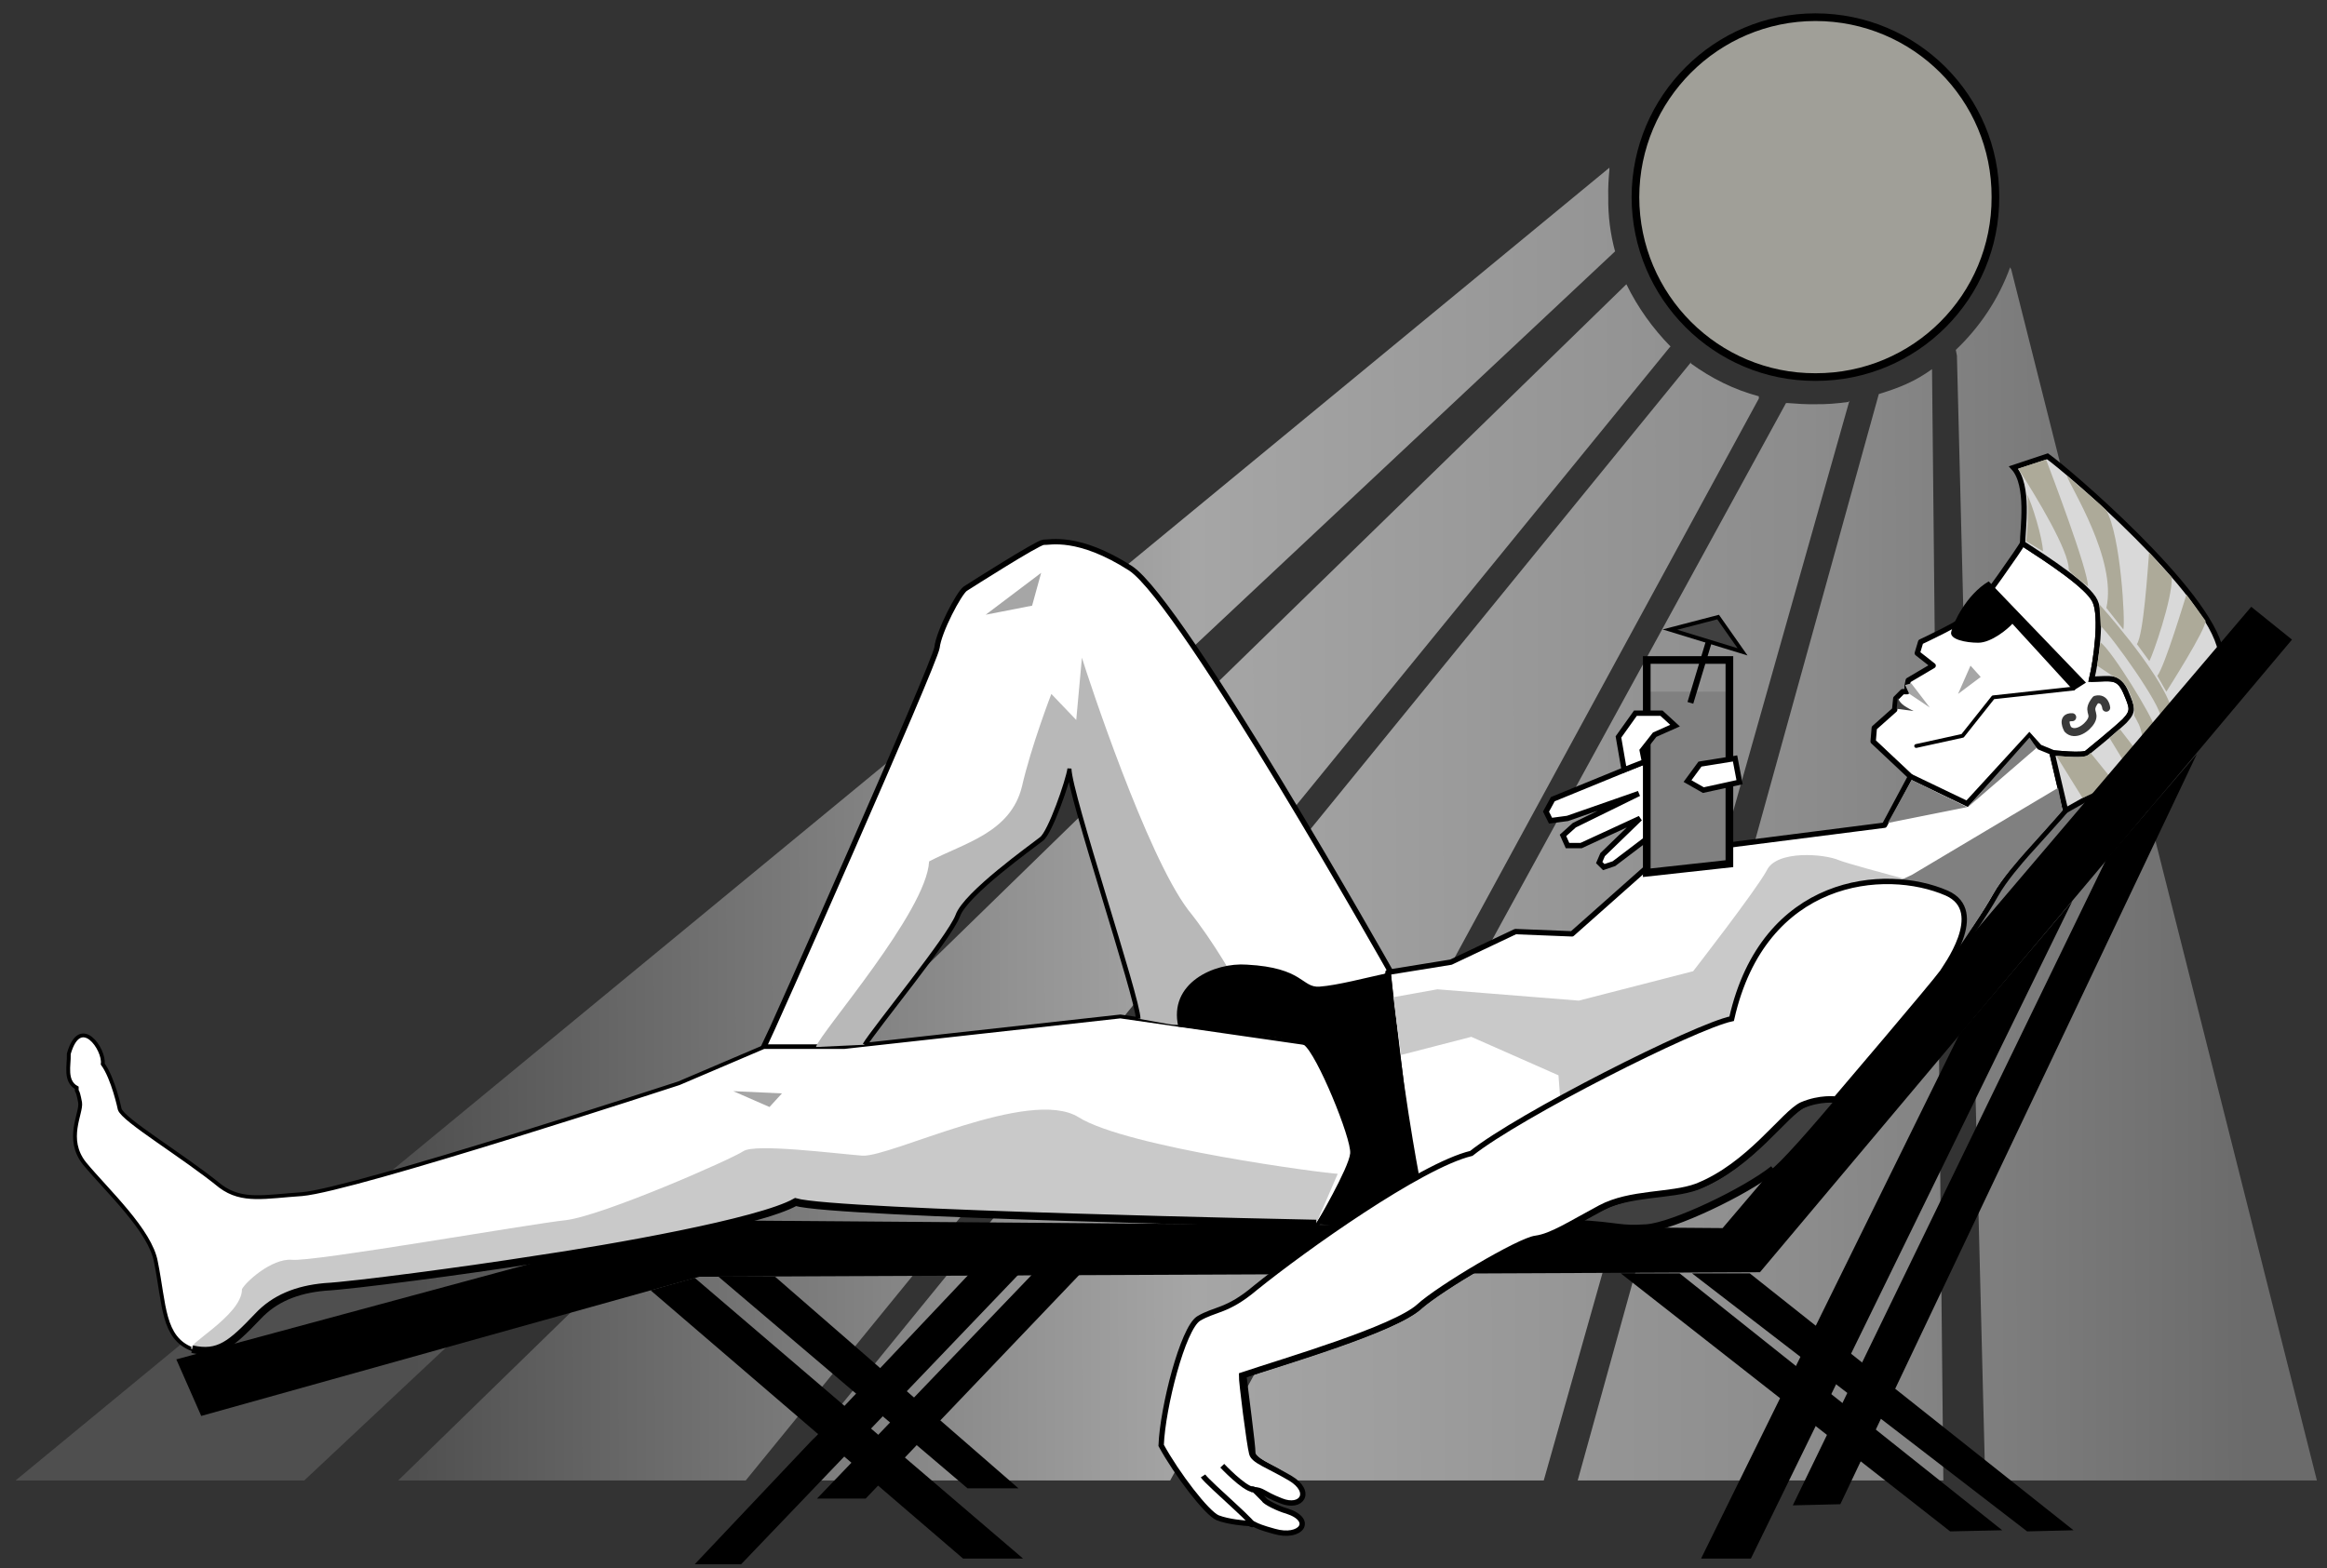 <?xml version="1.0" encoding="utf-8"?>
<!-- Generator: Adobe Illustrator 16.0.0, SVG Export Plug-In . SVG Version: 6.00 Build 0)  -->
<!DOCTYPE svg PUBLIC "-//W3C//DTD SVG 1.1//EN" "http://www.w3.org/Graphics/SVG/1.1/DTD/svg11.dtd">
<svg version="1.1" id="state_icons" xmlns="http://www.w3.org/2000/svg" xmlns:xlink="http://www.w3.org/1999/xlink" x="0px"
	 y="0px" width="1163.542px" height="784.375px" viewBox="0 0 1163.542 784.375" enable-background="new 0 0 1163.542 784.375"
	 xml:space="preserve">
<rect x="0" y="0" width="1163.542" height="784.375" fill="#333333" stroke="none"/>
<g id="sun_rays">
	<linearGradient id="SVGID_1_" gradientUnits="userSpaceOnUse" x1="201.752" y1="412.783" x2="1123.627" y2="410.699">
		<stop  offset="0" style="stop-color:#4F4F4F"/>
		<stop  offset="0.429" style="stop-color:#A6A6A6"/>
		<stop  offset="0.763" style="stop-color:#8C8C8C"/>
		<stop  offset="1" style="stop-color:#6B6B6B"/>
	</linearGradient>
	<path fill="url(#SVGID_1_)" d="M807.564,125.758c-2.294-8.48-3.554-17.623-3.4-27.169c-0.153-4.629,0.164-9.294,0.568-13.584
		v-1.131L7.791,740.443h144.336l656.002-615.252L807.564,125.758L807.564,125.758z"/>
	<linearGradient id="SVGID_2_" gradientUnits="userSpaceOnUse" x1="201.818" y1="442.191" x2="1123.694" y2="440.107">
		<stop  offset="0" style="stop-color:#4F4F4F"/>
		<stop  offset="0.429" style="stop-color:#A6A6A6"/>
		<stop  offset="0.763" style="stop-color:#8C8C8C"/>
		<stop  offset="1" style="stop-color:#6B6B6B"/>
	</linearGradient>
	<path fill="url(#SVGID_2_)" d="M835.298,173.302c-8.937-9.096-16.437-19.607-22.078-31.13l0,0L199.103,740.443h173.764
		l461.866-566.574L835.298,173.302L835.298,173.302z"/>
	<linearGradient id="SVGID_3_" gradientUnits="userSpaceOnUse" x1="201.863" y1="461.995" x2="1123.738" y2="459.911">
		<stop  offset="0" style="stop-color:#4F4F4F"/>
		<stop  offset="0.429" style="stop-color:#A6A6A6"/>
		<stop  offset="0.763" style="stop-color:#8C8C8C"/>
		<stop  offset="1" style="stop-color:#6B6B6B"/>
	</linearGradient>
	<path fill="url(#SVGID_3_)" d="M879.445,198.206c-12.303-3.27-23.716-8.968-33.962-16.414v-0.567L389.849,740.443h195.273
		l294.323-541.105V198.206L879.445,198.206z"/>
	<linearGradient id="SVGID_4_" gradientUnits="userSpaceOnUse" x1="201.885" y1="471.918" x2="1123.761" y2="469.834">
		<stop  offset="0" style="stop-color:#4F4F4F"/>
		<stop  offset="0.429" style="stop-color:#A6A6A6"/>
		<stop  offset="0.763" style="stop-color:#8C8C8C"/>
		<stop  offset="1" style="stop-color:#6B6B6B"/>
	</linearGradient>
	<path fill="url(#SVGID_4_)" d="M924.162,201.036c-5.585,0.785-11.039,1.223-16.418,1.133c-4.743,0.09-9.235-0.208-13.582-0.567
		h-1.13L598.14,740.443h173.764l152.823-539.974L924.162,201.036L924.162,201.036z"/>
	<linearGradient id="SVGID_5_" gradientUnits="userSpaceOnUse" x1="201.868" y1="464.266" x2="1123.744" y2="462.182">
		<stop  offset="0" style="stop-color:#4F4F4F"/>
		<stop  offset="0.429" style="stop-color:#A6A6A6"/>
		<stop  offset="0.763" style="stop-color:#8C8C8C"/>
		<stop  offset="1" style="stop-color:#6B6B6B"/>
	</linearGradient>
	<path fill="url(#SVGID_5_)" d="M966.047,184.622c-8.469,6.133-16.25,9.298-26.604,12.453L788.883,740.443h182.824L966.047,184.622
		L966.047,184.622z"/>
	<linearGradient id="SVGID_6_" gradientUnits="userSpaceOnUse" x1="201.811" y1="439.051" x2="1123.687" y2="436.967">
		<stop  offset="0" style="stop-color:#4F4F4F"/>
		<stop  offset="0.429" style="stop-color:#A6A6A6"/>
		<stop  offset="0.763" style="stop-color:#8C8C8C"/>
		<stop  offset="1" style="stop-color:#6B6B6B"/>
	</linearGradient>
	<path fill="url(#SVGID_6_)" d="M1005.1,133.681c-5.745,15.898-15.187,29.935-27.168,41.318l0.564,2.832l14.151,562.612h165.841
		l-152.823-605.631"/>
</g>
<path fill="#A09F98" stroke="#000000" stroke-width="3.83" d="M907.744,188.583c49.875,0.142,90.192-40.173,89.998-89.994
	c0.194-49.645-40.123-89.96-89.998-89.996c-49.595,0.036-89.912,40.351-89.994,89.996
	C817.832,148.41,858.149,188.725,907.744,188.583L907.744,188.583z"/>
<path fill="#FFFFFF" stroke="#000000" stroke-width="2.681" d="M695.492,486.306c0,0-104.074-184.66-130.181-202.065
	c-26.316-16.875-40.434-12.84-43.583-13.02c-2.899,0.179-36.169,21.352-39.054,23.206c-3.164,2.179-13.249,21.335-14.151,29.434
	c-1.114,8.033-83.788,194.545-86.601,199.801h40.19l10.186-1.133c4.866-8.152,42.169-53.52,46.415-64.523
	c3.819-11.178,38.099-35.377,41.881-38.488c4.283-2.938,13.354-29.15,14.151-35.096c0.213,13.002,34.493,114.833,34.526,125.09
	l24.906,3.961c5.308-3.131,28.962,1.986,59.628-7.346C684.473,496.792,695.492,486.306,695.492,486.306z"/>
<path fill="#FFFFFF" stroke="#000000" stroke-width="2.681" stroke-linecap="round" stroke-linejoin="round" d="M708.144,611.388
	c-0.266-10.309-14.151-125.082-14.151-125.082l31.5-5.094l32.261-15.285l28.302,1.133l45.281-40.186l110.935-14.154l13.019-24.334
	l-18.678-17.547l0.568-6.792l10.187-9.054l0.568-5.662l3.393-3.395h2.264v-2.834l0.568-2.828l12.453-7.36l-7.927-6.225l1.698-5.662
	c0,0,21.206-9.806,25.474-14.149c4.804-4.728,24.469-32.959,25.467-35.091c12.606,8.183,32.772,21.288,36.226,28.867
	c3.603,7.543,0.58,29.726-1.698,39.053c9.838-0.252,13.369-1.768,16.982,6.229c3.441,8.14,4.201,9.649-0.568,14.712
	c-5.315,5.017-17.162,14.597-18.678,15.85c-1.507,1.773-17.547,0-17.547,0l6.793,28.867c-0.438,0.658-15.449,17.365-19.242,21.51
	c-3.277,3.719-11.425,12.953-15.85,20.939c-20.48,36.848-87.705,112.006-104.71,131.314c-9.24,9.854-52.591,34.049-75.847,35.096
	c-14.032,0.576-107.542-2.836-107.542-2.836H708.144z"/>
<path fill="#404040" d="M956.857,355.621l-8.491-1.128l0.568-5.662C949.821,351.306,951.082,352.815,956.857,355.621
	L956.857,355.621z"/>
<path d="M1043.023,341.408l-48.64-50.641c-11.244,6.692-17.837,20.962-18.716,25.168c-1.137,3.859,7.316,5.523,13.472,5.523
	c6.75,0,15.134-7.21,17.094-9.484l30.562,33.395L1043.023,341.408L1043.023,341.408z"/>
<polyline fill="none" stroke="#000000" stroke-width="1.915" stroke-linecap="round" stroke-linejoin="round" points="
	1036.795,344.37 996.608,348.764 981.328,368.008 958.12,373.104 "/>
<polygon fill="#A6A6A6" points="964.913,353.859 954.591,346.937 952.591,342.603 955.659,341.775 964.913,353.859 "/>
<polygon fill="#A6A6A6" points="985.289,332.915 990.384,338.575 979.061,347.064 985.289,332.915 "/>
<path fill="#D9D9D9" stroke="#000000" stroke-width="2.681" d="M1050.946,395.175l-18.112,10.189l-6.793-28.867
	c0,0,16.04,1.773,17.547,0c1.516-1.253,13.362-10.833,18.678-15.85c4.77-5.063,4.01-6.572,0.568-14.712
	c-3.613-7.996-7.145-6.481-16.982-6.229c2.278-9.327,5.301-31.51,1.698-39.053c-3.453-7.579-23.619-20.684-36.226-28.867
	c0.008-6.941,3.535-29.122-4.529-37.924l16.982-5.662c9.733,6.904,80.811,67.397,86.602,97.354L1050.946,395.175L1050.946,395.175z"
	/>
<path fill="#ADAA99" d="M1028.239,378.064c7.4,0.395,14.848,1.718,17.047-1.566l9.622,11.888l-5.096,6.79l-8.487,3.961"/>
<polyline fill="#ADAA99" points="1054.778,369.075 1059.869,364.547 1067.36,374.237 1061.701,380.459 "/>
<path fill="#ADAA99" d="M1050.248,321.227c6.19,4.627,26.614,38.389,26.733,41.688l-5.659,6.226
	c-1.01-6.499-2.541-8.011-4.225-11.321c0.677-3.744-2.084-17.345-10.557-19.612l-7.927-5.293"/>
<path fill="#ADAA99" d="M1049.684,302.22c0,0,29.194,32.193,35.79,51.073l-5.096,5.662c0.517-5.888-23.933-40.168-29.996-45.846"/>
<path fill="#ADAA99" d="M1083.206,345.937c1.22-1.943,19.859-31.171,19.612-35.462l-9.556-13.084
	c-0.782,2.248-10.857,36.015-14.583,40.62L1083.206,345.937L1083.206,345.937z"/>
<path fill="#ADAA99" d="M1074.719,330.652c1.642-2.791,11.713-31.527,11.186-41.885l-11.319-12.453
	c-0.756,9.202-2.762,40.959-6.095,45.848L1074.719,330.652L1074.719,330.652z"/>
<path fill="#ADAA99" d="M1061.701,314.804c1.047-3.582-1.312-47.095-8.557-59.629c-4.255-4.216-19.742-17.283-19.742-17.283
	c1.62,5.284,25.313,42.078,19.807,66.155L1061.701,314.804L1061.701,314.804z"/>
<path fill="#ADAA99" d="M1044.023,293.229c0.063-8.222-18.584-57.119-20.944-63.392l-13.949,4.528
	c9.263,14.348,25.381,41.064,25.272,50.376C1034.511,286.52,1044.023,293.229,1044.023,293.229L1044.023,293.229z"/>
<path fill="#ADAA99" d="M1021.515,275.749c-0.105-6.365-5.648-24.513-7.923-28.302c0.763,3.285,0.258,20.424-0.569,23.208
	L1021.515,275.749L1021.515,275.749z"/>
<polyline fill="none" stroke="#000000" stroke-width="2.681" points="955.289,388.386 983.591,401.968 1014.722,368.008 
	1019.816,373.67 1026.541,376.431 "/>
<polygon fill="#808080" points="1018.316,374.037 1014.786,368.877 983.789,403.839 "/>
<polygon fill="#808080" points="955.857,390.083 943.97,411.593 983.591,403.667 955.857,390.083 "/>
<polygon fill="#FFFFFF" stroke="#000000" stroke-width="2.681" points="823.41,380.459 776.43,399.701 773.037,405.933 
	775.301,410.46 783.792,409.326 819.448,396.876 787.188,412.72 781.524,417.814 783.792,422.91 790.581,422.91 820.017,409.326 
	801.336,427.439 799.638,431.4 801.904,433.667 806.999,431.964 823.41,419.517 823.41,380.459 "/>
<path d="M843.789,381.026"/>
<polygon fill="#808080" points="864.729,431.964 864.729,345.937 823.41,345.937 823.41,436.496 864.729,431.964 "/>
<g>
	<polygon fill="#404040" points="835.004,314.883 859.085,308.617 871.294,326.012 	"/>
	<path d="M858.665,309.76l10.137,14.441l-30.13-9.239L858.665,309.76 M859.505,307.475l-28.169,7.33l42.45,13.018L859.505,307.475
		L859.505,307.475z"/>
</g>
<line fill="none" stroke="#000000" stroke-width="3" x1="845.221" y1="351.525" x2="854.276" y2="321.529"/>
<path fill="#FFFFFF" stroke="#000000" stroke-width="1.915" d="M42.317,581.964c-9.867-12.322-1.398-25.182-2.263-30.568
	c-1.481-7.984-1.732-4.176-1.698-7.355c-6.12-3.291-3.767-11.521-3.962-16.418v-0.564c5.716-20.051,17.997-2.141,16.979,5.096
	c5.308,7.301,8.491,22.639,8.491,22.639c1.859,5.523,31.489,23.098,50.373,38.488c10.889,8.113,22.396,5.166,40.755,3.961
	c26.058-2.211,188.479-55.467,188.479-55.467l42.45-18.113h40.19l138.104-15.285l98.192,14.152l23.207,54.34l-22.482,35.088
	c0,0-241.125-4.824-261.362-10.754c-17.854,10.119-92.234,23.242-130.749,28.867c-33.513,5.289-90.477,12.85-104.71,13.582
	c-13.994,1.283-25.085,5.818-33.394,14.717c-7.668,8.02-19.8,21.326-32.828,16.418c-14.821-5.652-13.808-22.291-18.113-43.588
	C75.229,615.478,53.548,595.537,42.317,581.964L42.317,581.964z"/>
<polygon fill="#A6A6A6" points="366.642,545.732 384.754,553.662 390.979,546.869 366.642,545.732 "/>
<polygon fill="#A6A6A6" points="492.861,307.446 520.595,286.504 516.068,302.918 492.861,307.446 "/>
<polygon points="88.164,679.882 345.701,610.263 861.333,614.224 1125.66,303.485 1146.035,319.899 880.011,636.294 
	349.662,638.562 100.617,708.179 88.164,679.882 "/>
<line x1="88.164" y1="679.882" x2="345.701" y2="610.263"/>
<polygon points="511.542,779.498 347.396,639.123 325.321,645.355 481.542,779.498 511.542,779.498 "/>
<polygon points="1036.795,765.349 874.916,636.863 846.049,636.863 1013.592,765.91 1036.795,765.349 "/>
<polygon points="370.606,782.324 509.275,637.431 484.369,637.431 347.396,782.324 370.606,782.324 "/>
<path d="M466.257,708.746"/>
<polygon points="875.484,779.498 1036.23,450.642 979.63,517.433 850.578,779.498 875.484,779.498 "/>
<path d="M936.047,708.746"/>
<polygon points="509.275,744.402 387.582,638.562 359.284,638.562 483.809,744.402 509.275,744.402 "/>
<polygon points="432.863,749.496 539.841,637.431 516.068,637.431 408.526,749.496 432.863,749.496 "/>
<polygon points="920.197,752.324 1098.491,377.064 1053.209,429.703 896.429,752.892 920.197,752.324 "/>
<polygon points="1001.139,765.349 839.828,636.863 810.392,636.863 975.1,765.91 1001.139,765.349 "/>
<path fill="#B8B8B8" d="M569.272,509.511c-0.033-10.258-34.313-112.088-34.526-125.09c-0.797,5.946-9.868,32.159-14.151,35.096
	c-3.782,3.111-38.062,27.311-41.881,38.488c-4.246,11.004-41.549,56.371-46.415,64.523l-24.337,1.133
	c2.233-7.271,55.415-67.76,56.601-92.822c17.466-9.217,40.654-14.26,46.411-37.362c4.594-20.185,14.716-46.413,14.716-46.413
	l12.453,13.023l2.831-31.134c3.061,9.995,32.298,98.722,53.205,126.22c12.969,16.051,24.337,36.793,24.337,36.793
	c-5.925,4.262-18.022,11.316-20.944,18.109c-1.616,3.801-12.449,2.262-12.449,2.262L569.272,509.511L569.272,509.511z"/>
<path fill="none" stroke="#000000" stroke-width="2" d="M569.272,509.511c-0.033-10.258-34.313-112.088-34.526-125.09
	c-0.797,5.946-9.868,32.159-14.151,35.096c-3.782,3.111-38.062,27.311-41.881,38.488c-4.246,11.004-41.549,56.371-46.415,64.523"/>
<path fill="#C9C9C9" d="M658.134,611.957c0,0-240.125-4.824-260.362-10.754c-17.854,10.119-92.234,23.242-130.749,28.867
	c-33.513,5.289-90.477,12.85-104.71,13.582c-13.994,1.283-25.085,5.818-33.394,14.717c-13.44,14.133-19.669,19.332-32.828,16.418
	c-5.114-1.219,25.007-16.744,24.901-30c1.616-3.383,14.72-15.48,24.906-14.717c9.98,1.258,118.865-17.902,136.974-19.807
	c18.188-2.129,82.711-30.355,88.864-34.531c5.944-3.891,45.263,1.148,59.433,2.264c14.062,0.9,83.628-34.385,108.106-19.246
	C563.19,573.863,663,586.962,668.892,587.052L658.134,611.957L658.134,611.957z"/>
<path fill="#404040" d="M923.028,543.472c-17.637,21.121-32.933,38.426-37.923,41.885c-13.886,11.371-49.797,28.553-63.395,29.436
	c-14.009,1.09-12.998-0.924-36.225-1.701l-1.694-22.074C790.192,589.513,920.126,551.691,923.028,543.472L923.028,543.472z"/>
<path fill="#C9C9C9" d="M782.658,582.525l-3.396-44.717l-43.583-19.242l-35.092,9.057l-3.961-28.867l22.069-3.961l70.752,5.66
	l57.17-14.717c0,0,31.497-40.557,36.79-50.373c4.788-10.346,28.986-8.334,36.225-5.094c6.453,2.629,72.45,19.807,72.45,19.807
	c-6.011,11.338-37.792,51.82-66.79,86.033C903.641,540.005,782.658,582.525,782.658,582.525L782.658,582.525z"/>
<path fill="none" stroke="#000000" stroke-width="3.83" d="M787.188,611.957c23.005,1.221,21.999,3.24,36.222,2.268
	c13.384-1.002,49.291-18.188,63.394-29.432 M658.134,611.957c0,0-240.125-4.824-260.362-10.754
	c-17.854,10.119-92.234,23.242-130.749,28.867c-33.513,5.289-90.477,12.85-104.71,13.582c-13.994,1.283-25.085,5.818-33.394,14.717
	c-13.44,14.133-19.669,19.332-32.828,16.418 M917.934,549.697c0,0-8.181-1.039-16.979,2.832c-9.345,4.193-26.484,30.4-52.64,40.752
	c-13.167,4.775-33.33,2.756-48.678,10.754c-14.926,8.146-23.971,14.186-32.26,15.285c-7.841,0.916-48.147,24.92-58.3,33.957
	c-12.053,11.32-67.501,27.449-88.864,34.527c1.197,7.037,4.979,34.762,5.095,39.053c0.468,5.092,20.301,11.338,11.319,10.189"/>
<path fill="#D9D9D9" d="M970.005,488.001c-12.737,15.662-27.483,34.441-50.938,61.695c0,0-8.054-1.039-16.983,2.832
	c-9.217,4.193-26.356,30.4-52.639,40.752c-13.037,4.775-33.203,2.756-48.109,10.754c-15.363,8.146-24.412,14.186-32.26,15.285
	c-8.282,0.916-48.581,24.92-58.868,33.957c-11.922,11.32-67.37,27.449-88.296,34.527c0.76,7.037,4.541,34.762,4.526,39.053
	c0.603,5.092,20.432,11.338,11.323,10.189c-9.038-0.867-26.178-1.877-26.039-22.076c-0.139-20.129-4.171-40.297,13.018-38.488
	c17.088,2.229,76.572-24.992,86.602-33.955c10.134-9.188,39.367-36.404,41.316-41.324c11.158,1.893,40.396-1.133,46.414-10.186
	c6.083-9.09,49.434-20.186,59.433-28.303c10.164-8.012,27.304-30.191,29.433-33.957c1.903-4.299,71.137-24.268,82.636-41.887
	c13.426-20.207,15.823-31.635,4.526-39.057c-0.946-0.732-1.422-0.982-1.13-1.129C984.316,452.591,987.512,462.074,970.005,488.001
	L970.005,488.001z"/>
<path fill="none" stroke="#000000" stroke-width="2.681" d="M919.067,549.697c0,0-8.054-1.039-16.983,2.832
	c-9.217,4.193-26.356,30.4-52.639,40.752c-13.037,4.775-33.203,2.756-48.109,10.754c-15.363,8.146-24.412,14.186-32.26,15.285
	c-8.282,0.916-48.581,24.92-58.868,33.957c-11.922,11.32-67.37,27.449-88.296,34.527c0.76,7.037,4.541,34.762,4.526,39.053
	c0.603,5.092,20.432,11.338,11.323,10.189"/>
<polygon fill="none" stroke="#000000" stroke-width="3.83" points="864.729,431.964 864.729,330.085 823.41,330.085 
	823.41,436.496 864.729,431.964 "/>
<path fill="#808080" d="M977.932,476.117c5.457-7.729,14.573-21.598,18.311-28.303c4.425-7.986,13.572-18.221,16.85-21.939
	c3.793-4.145,17.805-19.852,18.242-20.51l-2.268-11.321l-73.209,43.581l-7.358,3.396c11.918,1.266,16.456,3.285,24.337,5.664
	C985.607,450.115,984.111,464.974,977.932,476.117L977.932,476.117z"/>
<path fill="#FFFFFF" stroke="#000000" stroke-width="2.681" d="M973.405,446.685c-30.884-13.471-91.629-7.924-107.546,62.826
	c-18.363,3.855-106.075,48.217-130.181,67.357c-25.295,6.061-83.628,47.572-108.106,67.35
	c-13.976,11.805-20.021,10.293-28.299,15.283c-7.855,5.096-17.937,44.414-18.678,63.398c7.796,14.285,22.849,33.977,28.299,36.221
	c5.289,2.051,13.459,2.734,15.846,2.828c3.266-0.221-0.041,0.588,12.456,3.961c13.336,3.854,20.234-5.693,6.222-10.182
	c-4.104-1.088-10.931-4.533-11.316-5.664c-7.126-7.406-5.663-5.094-5.663-5.094c5.309,0.279,4.298,1.791,14.151,5.664
	c10.313,4.191,15.938-4.531,4.53-11.324c-11.357-6.662-18.416-8.678-19.246-12.453c-1.183-4.291-5.215-36.053-5.096-39.053
	c21.05-7.078,76.502-23.207,88.865-34.527c9.842-9.037,50.141-33.041,58.299-33.957c7.972-1.1,17.024-7.139,32.26-15.285
	c15.034-7.998,35.196-5.979,48.113-10.754c26.402-10.352,43.542-36.559,52.64-40.752c9.052-3.871,16.979-2.832,16.979-2.832
	s49.116-57.621,53.204-63.391C972.01,484.63,993.964,455.798,973.405,446.685L973.405,446.685z"/>
<polygon fill="#FFFFFF" stroke="#000000" stroke-width="2.681" points="867.562,379.326 869.82,391.216 851.712,395.175 
	843.789,390.649 850.014,382.16 867.562,379.326 "/>
<polygon fill="#FFFFFF" stroke="#000000" stroke-width="2.681" points="809.259,368.575 817.75,356.687 830.768,356.687 
	837.561,362.916 827.371,367.442 821.146,375.365 822.28,381.026 812.09,384.987 809.259,368.575 "/>
<path fill="none" stroke="#000000" stroke-width="2.681" d="M611.157,733.082c0,0,10.504,11.162,15.281,11.889 M601.532,738.177
	c2.496,3.805,31.599,28.471,23.208,23.771"/>
<path d="M658.134,611.957c0,0,16.292-27.678,16.982-35.088s-16.771-49.938-23.207-54.34s-47.545-7.359-47.545-7.359l-15.186-1.697
	c-5.039-21.68,17.868-32.236,34.294-31.014c28.407,1.498,27.334,11.666,36.334,11s22.666-4.332,35.686-7.152
	c4.647,52.486,14.151,102.082,14.151,102.082l-40.837,25.07L658.134,611.957L658.134,611.957z"/>
<path fill="none" stroke="#3B3B3B" stroke-width="4" stroke-linecap="round" stroke-linejoin="round" d="M1053.14,353.959
	c0,0-0.5-5.25-5.25-4c-4.75,6,0.01,6.263-2.25,10.5c-2,3.75-8.25,8-11.75,4.25c0,0-3.5-6.25,2.25-6"/>
</svg>
